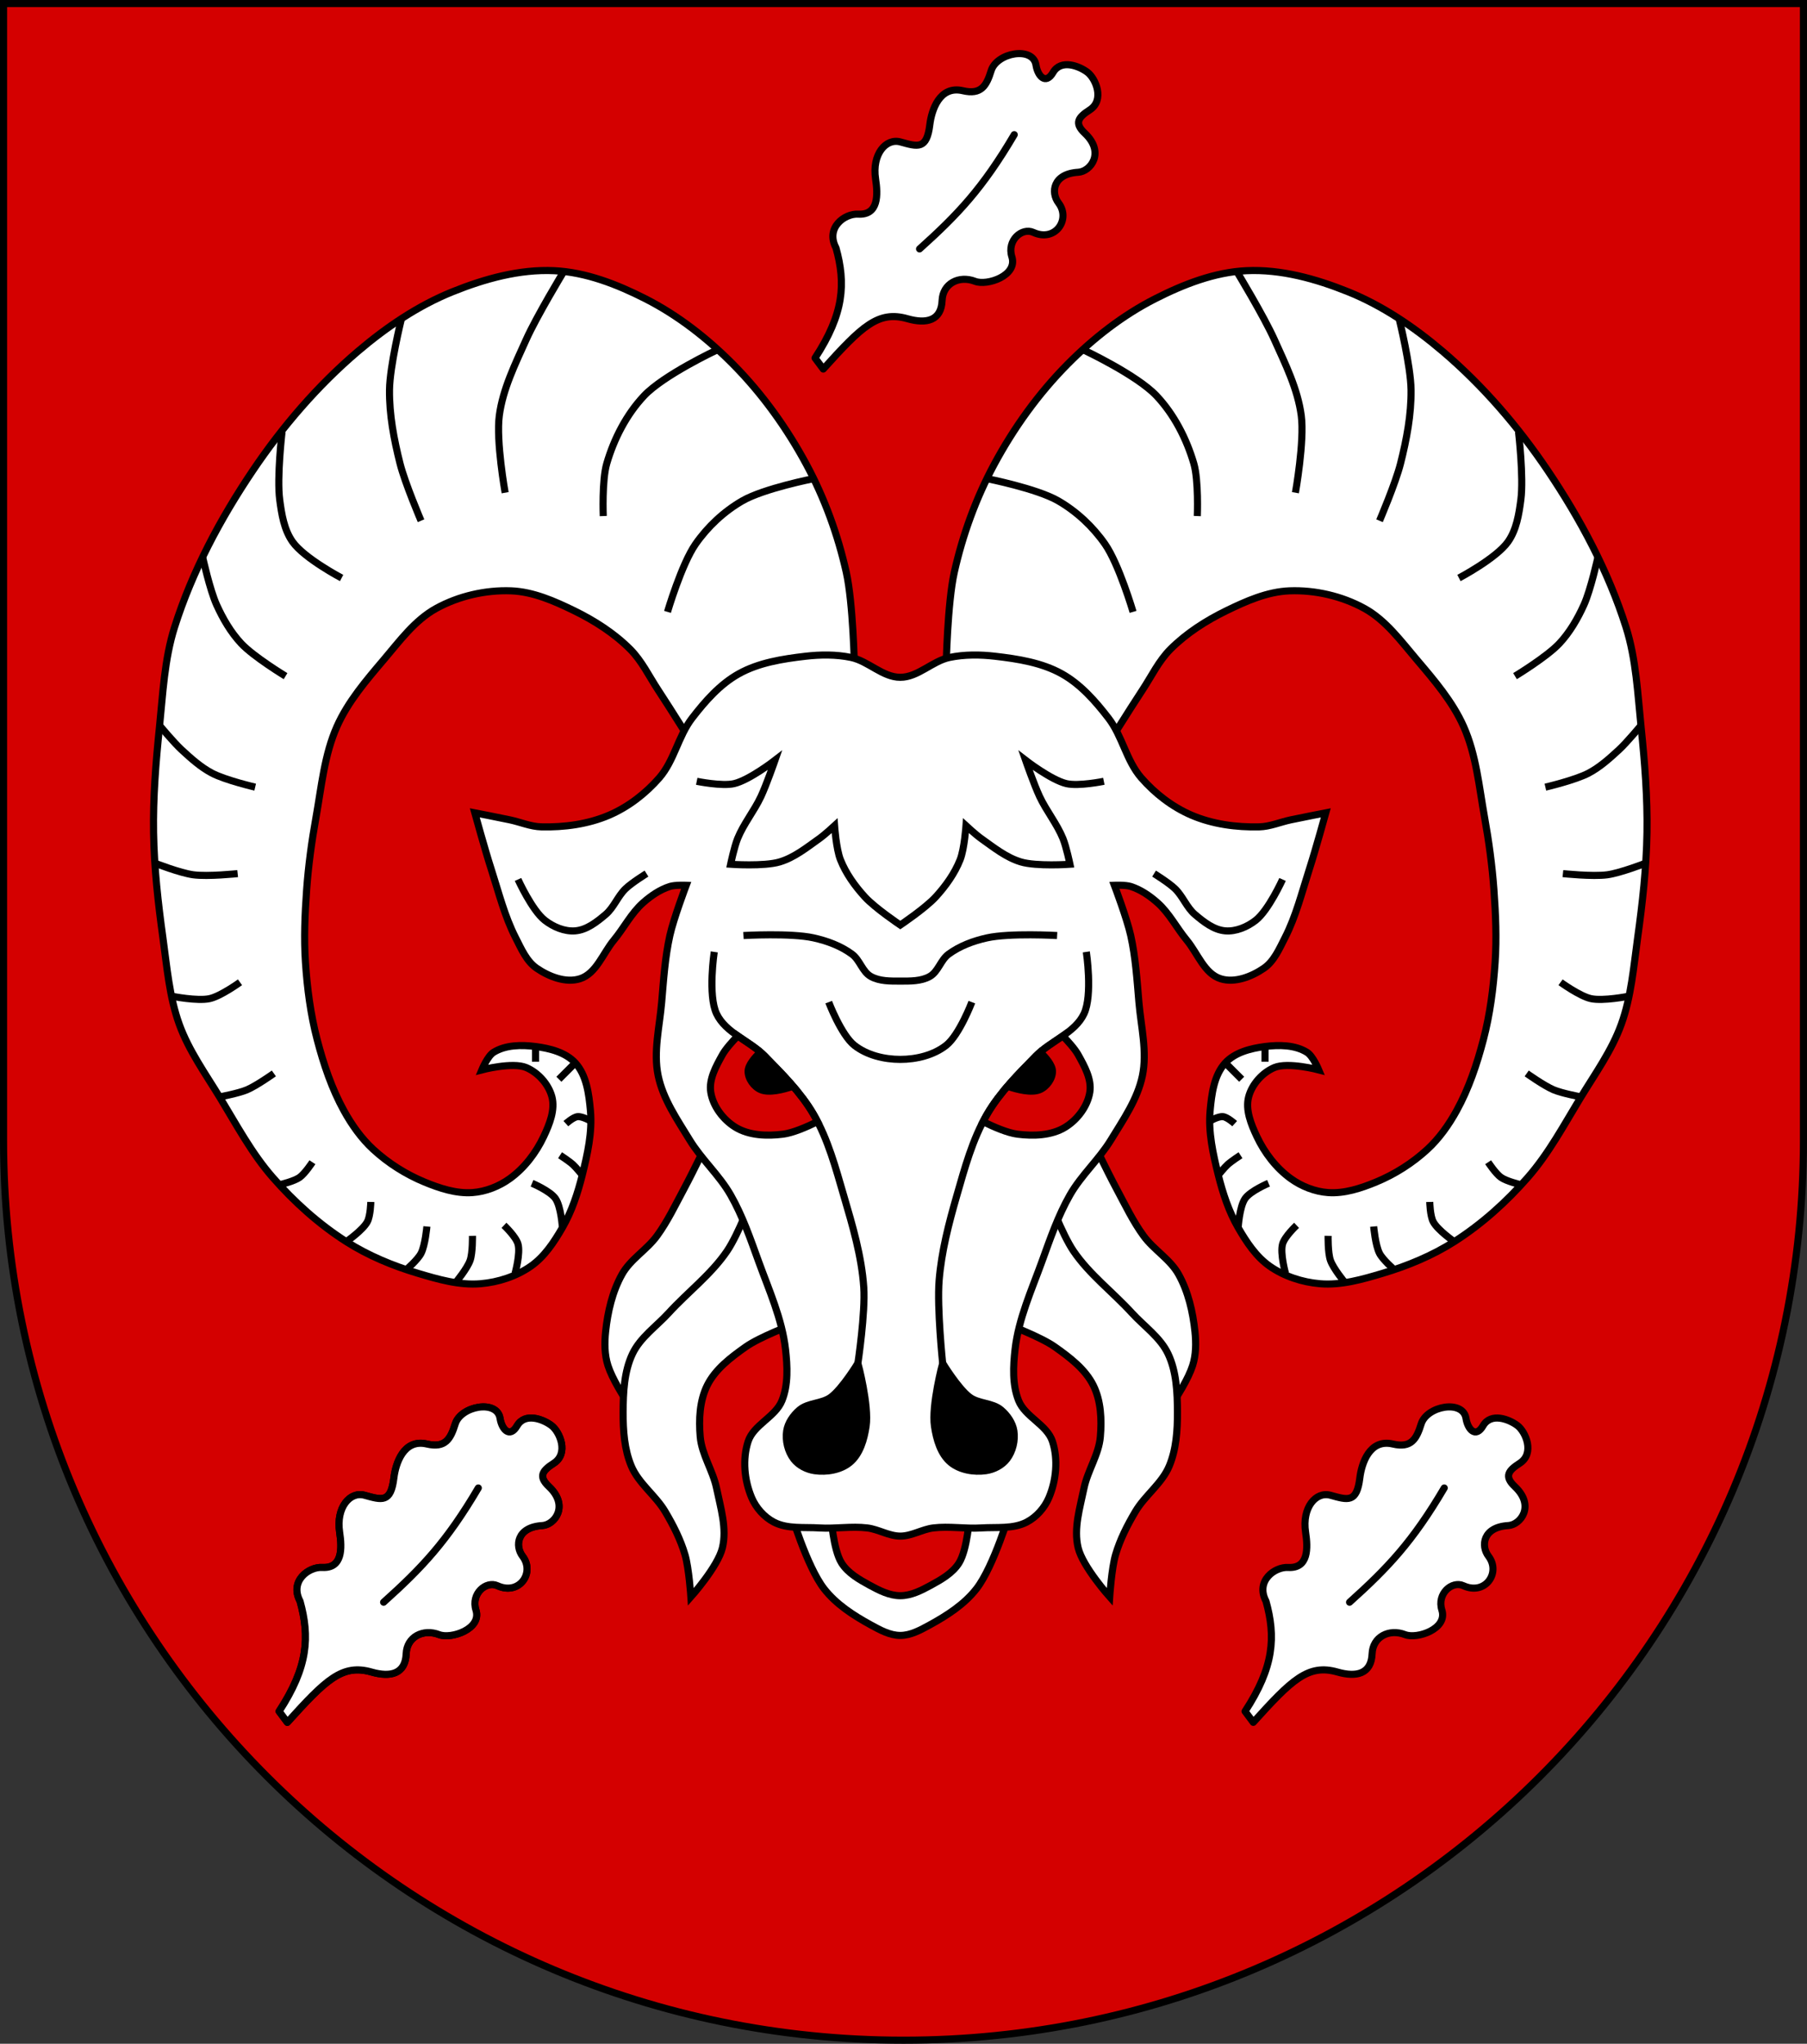 <?xml version="1.0" encoding="UTF-8" standalone="no"?>
<!-- Created with Inkscape (http://www.inkscape.org/) -->

<svg
   width="763"
   height="863"
   id="svg2"
   version="1.1"
   inkscape:version="1.3 (0e150ed6c4, 2023-07-21)"
   sodipodi:docname="Wappen_Familie_Kammerfels.svg"
   sodipodi:version="0.32"
   inkscape:output_extension="org.inkscape.output.svg.inkscape"
   xml:space="preserve"
   xmlns:inkscape="http://www.inkscape.org/namespaces/inkscape"
   xmlns:sodipodi="http://sodipodi.sourceforge.net/DTD/sodipodi-0.dtd"
   xmlns="http://www.w3.org/2000/svg"
   xmlns:svg="http://www.w3.org/2000/svg"
   xmlns:rdf="http://www.w3.org/1999/02/22-rdf-syntax-ns#"
   xmlns:cc="http://creativecommons.org/ns#"
   xmlns:dc="http://purl.org/dc/elements/1.1/"><rect width="100%" height="100%" fill="#333333" stroke="none"/><defs
     id="defs4"><inkscape:perspective
       sodipodi:type="inkscape:persp3d"
       inkscape:vp_x="0 : 526.18109 : 1"
       inkscape:vp_y="0 : 1000 : 0"
       inkscape:vp_z="744.09448 : 526.18109 : 1"
       inkscape:persp3d-origin="372.04724 : 350.78739 : 1"
       id="perspective10" /><inkscape:perspective
       id="perspective2828"
       inkscape:persp3d-origin="0.5 : 0.33333333 : 1"
       inkscape:vp_z="1 : 0.5 : 1"
       inkscape:vp_y="0 : 1000 : 0"
       inkscape:vp_x="0 : 0.5 : 1"
       sodipodi:type="inkscape:persp3d" /><inkscape:perspective
       id="perspective2828-7"
       inkscape:persp3d-origin="0.5 : 0.33333333 : 1"
       inkscape:vp_z="1 : 0.5 : 1"
       inkscape:vp_y="0 : 1000 : 0"
       inkscape:vp_x="0 : 0.5 : 1"
       sodipodi:type="inkscape:persp3d" /><inkscape:perspective
       id="perspective3640"
       inkscape:persp3d-origin="0.5 : 0.33333333 : 1"
       inkscape:vp_z="1 : 0.5 : 1"
       inkscape:vp_y="0 : 1000 : 0"
       inkscape:vp_x="0 : 0.5 : 1"
       sodipodi:type="inkscape:persp3d" /><inkscape:perspective
       id="perspective3670"
       inkscape:persp3d-origin="0.5 : 0.33333333 : 1"
       inkscape:vp_z="1 : 0.5 : 1"
       inkscape:vp_y="0 : 1000 : 0"
       inkscape:vp_x="0 : 0.5 : 1"
       sodipodi:type="inkscape:persp3d" /><inkscape:perspective
       id="perspective3693"
       inkscape:persp3d-origin="0.5 : 0.33333333 : 1"
       inkscape:vp_z="1 : 0.5 : 1"
       inkscape:vp_y="0 : 1000 : 0"
       inkscape:vp_x="0 : 0.5 : 1"
       sodipodi:type="inkscape:persp3d" /><inkscape:perspective
       id="perspective3720"
       inkscape:persp3d-origin="0.5 : 0.33333333 : 1"
       inkscape:vp_z="1 : 0.5 : 1"
       inkscape:vp_y="0 : 1000 : 0"
       inkscape:vp_x="0 : 0.5 : 1"
       sodipodi:type="inkscape:persp3d" /><inkscape:perspective
       id="perspective3747"
       inkscape:persp3d-origin="0.5 : 0.33333333 : 1"
       inkscape:vp_z="1 : 0.5 : 1"
       inkscape:vp_y="0 : 1000 : 0"
       inkscape:vp_x="0 : 0.5 : 1"
       sodipodi:type="inkscape:persp3d" /><inkscape:perspective
       id="perspective3763"
       inkscape:persp3d-origin="0.5 : 0.33333333 : 1"
       inkscape:vp_z="1 : 0.5 : 1"
       inkscape:vp_y="0 : 1000 : 0"
       inkscape:vp_x="0 : 0.5 : 1"
       sodipodi:type="inkscape:persp3d" /><inkscape:perspective
       id="perspective3792"
       inkscape:persp3d-origin="0.5 : 0.33333333 : 1"
       inkscape:vp_z="1 : 0.5 : 1"
       inkscape:vp_y="0 : 1000 : 0"
       inkscape:vp_x="0 : 0.5 : 1"
       sodipodi:type="inkscape:persp3d" /><inkscape:perspective
       id="perspective3814"
       inkscape:persp3d-origin="0.5 : 0.33333333 : 1"
       inkscape:vp_z="1 : 0.5 : 1"
       inkscape:vp_y="0 : 1000 : 0"
       inkscape:vp_x="0 : 0.5 : 1"
       sodipodi:type="inkscape:persp3d" /><inkscape:perspective
       id="perspective3841"
       inkscape:persp3d-origin="0.5 : 0.33333333 : 1"
       inkscape:vp_z="1 : 0.5 : 1"
       inkscape:vp_y="0 : 1000 : 0"
       inkscape:vp_x="0 : 0.5 : 1"
       sodipodi:type="inkscape:persp3d" /><inkscape:perspective
       id="perspective3841-5"
       inkscape:persp3d-origin="0.5 : 0.33333333 : 1"
       inkscape:vp_z="1 : 0.5 : 1"
       inkscape:vp_y="0 : 1000 : 0"
       inkscape:vp_x="0 : 0.5 : 1"
       sodipodi:type="inkscape:persp3d" /><inkscape:perspective
       id="perspective3872"
       inkscape:persp3d-origin="0.5 : 0.33333333 : 1"
       inkscape:vp_z="1 : 0.5 : 1"
       inkscape:vp_y="0 : 1000 : 0"
       inkscape:vp_x="0 : 0.5 : 1"
       sodipodi:type="inkscape:persp3d" /><inkscape:perspective
       id="perspective3898"
       inkscape:persp3d-origin="0.5 : 0.33333333 : 1"
       inkscape:vp_z="1 : 0.5 : 1"
       inkscape:vp_y="0 : 1000 : 0"
       inkscape:vp_x="0 : 0.5 : 1"
       sodipodi:type="inkscape:persp3d" /><inkscape:perspective
       id="perspective3920"
       inkscape:persp3d-origin="0.5 : 0.33333333 : 1"
       inkscape:vp_z="1 : 0.5 : 1"
       inkscape:vp_y="0 : 1000 : 0"
       inkscape:vp_x="0 : 0.5 : 1"
       sodipodi:type="inkscape:persp3d" /><inkscape:perspective
       id="perspective2860"
       inkscape:persp3d-origin="0.5 : 0.33333333 : 1"
       inkscape:vp_z="1 : 0.5 : 1"
       inkscape:vp_y="0 : 1000 : 0"
       inkscape:vp_x="0 : 0.5 : 1"
       sodipodi:type="inkscape:persp3d" /><inkscape:perspective
       id="perspective3672"
       inkscape:persp3d-origin="0.5 : 0.33333333 : 1"
       inkscape:vp_z="1 : 0.5 : 1"
       inkscape:vp_y="0 : 1000 : 0"
       inkscape:vp_x="0 : 0.5 : 1"
       sodipodi:type="inkscape:persp3d" /><inkscape:perspective
       id="perspective3695"
       inkscape:persp3d-origin="0.5 : 0.33333333 : 1"
       inkscape:vp_z="1 : 0.5 : 1"
       inkscape:vp_y="0 : 1000 : 0"
       inkscape:vp_x="0 : 0.5 : 1"
       sodipodi:type="inkscape:persp3d" /><inkscape:perspective
       id="perspective3261"
       inkscape:persp3d-origin="0.5 : 0.33333333 : 1"
       inkscape:vp_z="1 : 0.5 : 1"
       inkscape:vp_y="0 : 1000 : 0"
       inkscape:vp_x="0 : 0.5 : 1"
       sodipodi:type="inkscape:persp3d" /><inkscape:perspective
       id="perspective2828-1"
       inkscape:persp3d-origin="0.5 : 0.33333333 : 1"
       inkscape:vp_z="1 : 0.5 : 1"
       inkscape:vp_y="0 : 1000 : 0"
       inkscape:vp_x="0 : 0.5 : 1"
       sodipodi:type="inkscape:persp3d" /><inkscape:perspective
       id="perspective3652"
       inkscape:persp3d-origin="0.5 : 0.33333333 : 1"
       inkscape:vp_z="1 : 0.5 : 1"
       inkscape:vp_y="0 : 1000 : 0"
       inkscape:vp_x="0 : 0.5 : 1"
       sodipodi:type="inkscape:persp3d" /><inkscape:perspective
       id="perspective3652-2"
       inkscape:persp3d-origin="0.5 : 0.33333333 : 1"
       inkscape:vp_z="1 : 0.5 : 1"
       inkscape:vp_y="0 : 1000 : 0"
       inkscape:vp_x="0 : 0.5 : 1"
       sodipodi:type="inkscape:persp3d" /><inkscape:perspective
       id="perspective3652-5"
       inkscape:persp3d-origin="0.5 : 0.33333333 : 1"
       inkscape:vp_z="1 : 0.5 : 1"
       inkscape:vp_y="0 : 1000 : 0"
       inkscape:vp_x="0 : 0.5 : 1"
       sodipodi:type="inkscape:persp3d" /><inkscape:perspective
       id="perspective3727"
       inkscape:persp3d-origin="0.5 : 0.33333333 : 1"
       inkscape:vp_z="1 : 0.5 : 1"
       inkscape:vp_y="0 : 1000 : 0"
       inkscape:vp_x="0 : 0.5 : 1"
       sodipodi:type="inkscape:persp3d" /><inkscape:perspective
       id="perspective3843"
       inkscape:persp3d-origin="0.5 : 0.33333333 : 1"
       inkscape:vp_z="1 : 0.5 : 1"
       inkscape:vp_y="0 : 1000 : 0"
       inkscape:vp_x="0 : 0.5 : 1"
       sodipodi:type="inkscape:persp3d" /><inkscape:perspective
       id="perspective3970"
       inkscape:persp3d-origin="0.5 : 0.33333333 : 1"
       inkscape:vp_z="1 : 0.5 : 1"
       inkscape:vp_y="0 : 1000 : 0"
       inkscape:vp_x="0 : 0.5 : 1"
       sodipodi:type="inkscape:persp3d" /><inkscape:perspective
       id="perspective4007"
       inkscape:persp3d-origin="0.5 : 0.33333333 : 1"
       inkscape:vp_z="1 : 0.5 : 1"
       inkscape:vp_y="0 : 1000 : 0"
       inkscape:vp_x="0 : 0.5 : 1"
       sodipodi:type="inkscape:persp3d" /><inkscape:perspective
       id="perspective4062"
       inkscape:persp3d-origin="0.5 : 0.33333333 : 1"
       inkscape:vp_z="1 : 0.5 : 1"
       inkscape:vp_y="0 : 1000 : 0"
       inkscape:vp_x="0 : 0.5 : 1"
       sodipodi:type="inkscape:persp3d" /><inkscape:perspective
       id="perspective4153"
       inkscape:persp3d-origin="0.5 : 0.33333333 : 1"
       inkscape:vp_z="1 : 0.5 : 1"
       inkscape:vp_y="0 : 1000 : 0"
       inkscape:vp_x="0 : 0.5 : 1"
       sodipodi:type="inkscape:persp3d" /><inkscape:perspective
       id="perspective4316"
       inkscape:persp3d-origin="0.5 : 0.33333333 : 1"
       inkscape:vp_z="1 : 0.5 : 1"
       inkscape:vp_y="0 : 1000 : 0"
       inkscape:vp_x="0 : 0.5 : 1"
       sodipodi:type="inkscape:persp3d" /><inkscape:perspective
       id="perspective4316-9"
       inkscape:persp3d-origin="0.5 : 0.33333333 : 1"
       inkscape:vp_z="1 : 0.5 : 1"
       inkscape:vp_y="0 : 1000 : 0"
       inkscape:vp_x="0 : 0.5 : 1"
       sodipodi:type="inkscape:persp3d" /><inkscape:perspective
       id="perspective2898"
       inkscape:persp3d-origin="0.5 : 0.33333333 : 1"
       inkscape:vp_z="1 : 0.5 : 1"
       inkscape:vp_y="0 : 1000 : 0"
       inkscape:vp_x="0 : 0.5 : 1"
       sodipodi:type="inkscape:persp3d" /><inkscape:perspective
       id="perspective3337"
       inkscape:persp3d-origin="0.5 : 0.33333333 : 1"
       inkscape:vp_z="1 : 0.5 : 1"
       inkscape:vp_y="0 : 1000 : 0"
       inkscape:vp_x="0 : 0.5 : 1"
       sodipodi:type="inkscape:persp3d" /><inkscape:perspective
       id="perspective3373"
       inkscape:persp3d-origin="0.5 : 0.33333333 : 1"
       inkscape:vp_z="1 : 0.5 : 1"
       inkscape:vp_y="0 : 1000 : 0"
       inkscape:vp_x="0 : 0.5 : 1"
       sodipodi:type="inkscape:persp3d" /><inkscape:perspective
       id="perspective3837"
       inkscape:persp3d-origin="0.5 : 0.33333333 : 1"
       inkscape:vp_z="1 : 0.5 : 1"
       inkscape:vp_y="0 : 1000 : 0"
       inkscape:vp_x="0 : 0.5 : 1"
       sodipodi:type="inkscape:persp3d" /><inkscape:perspective
       id="perspective4481"
       inkscape:persp3d-origin="0.5 : 0.33333333 : 1"
       inkscape:vp_z="1 : 0.5 : 1"
       inkscape:vp_y="0 : 1000 : 0"
       inkscape:vp_x="0 : 0.5 : 1"
       sodipodi:type="inkscape:persp3d" /><inkscape:perspective
       id="perspective4620"
       inkscape:persp3d-origin="0.5 : 0.33333333 : 1"
       inkscape:vp_z="1 : 0.5 : 1"
       inkscape:vp_y="0 : 1000 : 0"
       inkscape:vp_x="0 : 0.5 : 1"
       sodipodi:type="inkscape:persp3d" /><inkscape:perspective
       id="perspective4805"
       inkscape:persp3d-origin="0.5 : 0.33333333 : 1"
       inkscape:vp_z="1 : 0.5 : 1"
       inkscape:vp_y="0 : 1000 : 0"
       inkscape:vp_x="0 : 0.5 : 1"
       sodipodi:type="inkscape:persp3d" /><inkscape:perspective
       id="perspective3001"
       inkscape:persp3d-origin="0.5 : 0.33333333 : 1"
       inkscape:vp_z="1 : 0.5 : 1"
       inkscape:vp_y="0 : 1000 : 0"
       inkscape:vp_x="0 : 0.5 : 1"
       sodipodi:type="inkscape:persp3d" /><inkscape:perspective
       id="perspective3028"
       inkscape:persp3d-origin="0.5 : 0.33333333 : 1"
       inkscape:vp_z="1 : 0.5 : 1"
       inkscape:vp_y="0 : 1000 : 0"
       inkscape:vp_x="0 : 0.5 : 1"
       sodipodi:type="inkscape:persp3d" /></defs><sodipodi:namedview
     id="base"
     pagecolor="#ffffff"
     bordercolor="#666666"
     borderopacity="1.0"
     inkscape:pageopacity="0.0"
     inkscape:pageshadow="2"
     inkscape:zoom="1.4"
     inkscape:cx="517.85714"
     inkscape:cy="443.57143"
     inkscape:document-units="px"
     inkscape:current-layer="layer1"
     showgrid="true"
     inkscape:window-width="3840"
     inkscape:window-height="2126"
     inkscape:window-x="-11"
     inkscape:window-y="-11"
     inkscape:window-maximized="1"
     inkscape:showpageshadow="0"
     inkscape:pagecheckerboard="0"
     inkscape:deskcolor="#505050"><inkscape:grid
       type="xygrid"
       id="grid2816"
       empspacing="5"
       visible="true"
       enabled="true"
       snapvisiblegridlinesonly="true"
       originx="0"
       originy="0"
       spacingy="1"
       spacingx="1"
       units="px" /></sodipodi:namedview><g
     inkscape:label="Ebene 1"
     inkscape:groupmode="layer"
     id="layer1"
     transform="translate(-1.644,-192.036)"><path
       style="fill:#d40000;fill-opacity:1;stroke:#000000;stroke-width:3;stroke-miterlimit:4;stroke-opacity:1;stroke-dasharray:none"
       d="m 763.144,193.536 0,480 c 0,209.868 -170.132,380 -380,380 -209.868,0 -380,-170.132 -380,-380 l 0,-480 760,0 z"
       id="path2850" /><g
       id="g2944"
       transform="matrix(-1.328,-0.094,-0.094,1.328,-105.807,-54.238)"
       style="stroke:#ff0000;stroke-width:2.254;stroke-miterlimit:4;stroke-opacity:1;stroke-dasharray:none"><g
         id="g4605-8"
         transform="matrix(0.174,0.734,-0.663,0.157,-326.479,742.981)"
         style="stroke:#ff0000;stroke-width:3.143;stroke-miterlimit:4;stroke-opacity:1;stroke-dasharray:none" /><g
         id="g4265-9"
         transform="matrix(0.555,0.512,-0.462,0.501,-137.577,572.441)"
         style="stroke:#ff0000;stroke-width:3.143;stroke-miterlimit:4;stroke-opacity:1;stroke-dasharray:none" /><g
         transform="matrix(0.555,0.512,-0.462,0.501,-244.123,573.308)"
         id="g3307"
         style="stroke:#ff0000;stroke-width:3.143;stroke-miterlimit:4;stroke-opacity:1;stroke-dasharray:none"><g
           id="g3294"
           transform="matrix(-0.184,0.983,-0.983,-0.184,10.004,25.433)"
           style="stroke:#ff0000;stroke-width:3.143;stroke-miterlimit:4;stroke-opacity:1;stroke-dasharray:none"><g
             transform="matrix(0.905,0,0,0.905,-387.1,-232.912)"
             style="stroke:#ff0000;stroke-width:3.474;stroke-miterlimit:4;stroke-opacity:1;stroke-dasharray:none"
             id="g3682" /></g></g><g
         transform="matrix(0.555,0.512,-0.462,0.501,-120.275,598.623)"
         id="g4265"
         style="stroke:#ff0000;stroke-width:3.143;stroke-miterlimit:4;stroke-opacity:1;stroke-dasharray:none" /><g
         transform="matrix(0.226,0.72,-0.65,0.204,-299.527,756.769)"
         id="g4605"
         style="stroke:#ff0000;stroke-width:3.143;stroke-miterlimit:4;stroke-opacity:1;stroke-dasharray:none" /><g
         transform="matrix(0.751,0.06,-0.035,0.682,-288.206,260.997)"
         id="g2958"
         style="stroke:#ff0000;stroke-width:3.143;stroke-miterlimit:4;stroke-opacity:1;stroke-dasharray:none" /></g><g
       id="g74"
       transform="matrix(2.762,0,0,2.763,1835.055,-710.251)"
       style="stroke-width:1.086;stroke-dasharray:none"><path
         id="path66"
         style="fill:#ffffff;stroke:#000000;stroke-width:1.086;stroke-dasharray:none"
         d="m -509.332,557.393 c 0,0 -2.514,8.531 -5.179,11.964 -1.847,2.38 -4.5,4.09 -7.143,5.536 -1.401,0.766 -2.916,1.607 -4.512,1.607 -1.597,0 -3.112,-0.841 -4.512,-1.607 -2.642,-1.446 -5.296,-3.156 -7.143,-5.536 -2.664,-3.433 -5.179,-11.964 -5.179,-11.964"
         sodipodi:nodetypes="caaaaac" /><path
         id="path67"
         style="fill:#d40000;stroke:#000000;stroke-width:1.086;stroke-dasharray:none"
         d="m -515.582,558.286 c 0,0 -0.308,5.077 -1.607,7.143 -0.97,1.543 -2.687,2.52 -4.286,3.393 -1.451,0.792 -3.038,1.607 -4.691,1.607 -1.653,0 -3.24,-0.815 -4.691,-1.607 -1.599,-0.873 -3.316,-1.85 -4.286,-3.393 -1.299,-2.066 -1.607,-7.143 -1.607,-7.143"
         sodipodi:nodetypes="caaaaac" /><path
         style="fill:#ffffff;stroke:#000000;stroke-width:1.086;stroke-dasharray:none"
         d="m -497.189,500.072 c 0,0 2.659,5.517 4.107,8.214 1.299,2.42 2.489,4.923 4.107,7.143 1.564,2.145 4.066,3.574 5.357,5.893 1.476,2.65 2.183,5.733 2.5,8.75 0.181,1.721 0.172,3.531 -0.357,5.179 -1.283,3.995 -6.607,10.714 -6.607,10.714 0,0 1.655,-5.568 0.893,-8.214 -1.301,-4.52 -5.465,-7.705 -8.75,-11.071 -3.513,-3.6 -11.607,-9.643 -11.607,-9.643"
         id="path68"
         sodipodi:nodetypes="caaaaacaac" /><path
         style="fill:#ffffff;stroke:#000000;stroke-width:1.086;stroke-dasharray:none"
         d="m -555.142,500.072 c 0,0 -2.659,5.517 -4.107,8.214 -1.299,2.42 -2.489,4.923 -4.107,7.143 -1.564,2.145 -4.066,3.574 -5.357,5.893 -1.476,2.65 -2.183,5.733 -2.5,8.75 -0.181,1.721 -0.172,3.531 0.357,5.179 1.283,3.995 6.607,10.714 6.607,10.714 0,0 -1.655,-5.568 -0.893,-8.214 1.301,-4.52 5.465,-7.705 8.75,-11.071 3.513,-3.6 11.607,-9.643 11.607,-9.643"
         id="path33"
         sodipodi:nodetypes="caaaaacaac" /><path
         style="fill:#ffffff;stroke:#000000;stroke-width:1.086;stroke-dasharray:none"
         d="m -503.618,509.358 c 0,0 2.192,5.838 3.929,8.393 2.438,3.587 6.002,6.263 8.929,9.464 1.878,2.054 4.346,3.734 5.536,6.25 1.289,2.725 1.417,5.915 1.429,8.929 0.011,2.77 -0.184,5.658 -1.25,8.214 -1.114,2.67 -3.704,4.476 -5.179,6.964 -1.236,2.085 -2.356,4.281 -3.036,6.607 -0.607,2.077 -0.893,6.429 -0.893,6.429 0,0 -4.124,-4.611 -4.821,-7.5 -0.716,-2.965 0.278,-6.119 0.893,-9.107 0.554,-2.692 2.263,-5.119 2.5,-7.857 0.228,-2.633 0.103,-5.489 -1.071,-7.857 -1.234,-2.489 -3.623,-4.291 -5.893,-5.893 -2.154,-1.52 -7.143,-3.393 -7.143,-3.393"
         id="path69"
         sodipodi:nodetypes="caaaaaaacaaaaac" /><path
         style="fill:#ffffff;stroke:#000000;stroke-width:1.086;stroke-dasharray:none"
         d="m -548.714,509.358 c 0,0 -2.192,5.838 -3.929,8.393 -2.438,3.587 -6.002,6.263 -8.929,9.464 -1.878,2.054 -4.346,3.734 -5.536,6.25 -1.289,2.725 -1.417,5.915 -1.429,8.929 -0.011,2.77 0.184,5.658 1.25,8.214 1.114,2.67 3.704,4.476 5.179,6.964 1.236,2.085 2.356,4.281 3.036,6.607 0.607,2.077 0.893,6.429 0.893,6.429 0,0 4.124,-4.611 4.821,-7.5 0.716,-2.965 -0.278,-6.119 -0.893,-9.107 -0.554,-2.692 -2.263,-5.119 -2.5,-7.857 -0.228,-2.633 -0.103,-5.489 1.071,-7.857 1.234,-2.489 3.623,-4.291 5.893,-5.893 2.154,-1.52 7.143,-3.393 7.143,-3.393"
         id="path34"
         sodipodi:nodetypes="caaaaaaacaaaaac" /><path
         style="fill:#ffffff;stroke:#000000;stroke-width:1.086;stroke-dasharray:none"
         d="m -533.178,428.465 c 0,0 -0.193,-9.742 -1.25,-14.464 -1.275,-5.697 -3.308,-11.286 -6.071,-16.429 -3.004,-5.59 -6.783,-10.85 -11.25,-15.357 -3.922,-3.958 -8.425,-7.477 -13.393,-10 -4.331,-2.2 -9.076,-4.056 -13.929,-4.286 -5.282,-0.25 -10.631,1.238 -15.536,3.214 -5.285,2.129 -10.125,5.416 -14.464,9.107 -6.167,5.246 -11.544,11.501 -16.071,18.214 -4.986,7.394 -9.271,15.427 -11.964,23.929 -1.564,4.935 -1.79,10.207 -2.321,15.357 -0.55,5.337 -0.982,10.707 -0.893,16.071 0.089,5.378 0.69,10.744 1.429,16.071 0.616,4.44 0.975,8.999 2.5,13.214 1.459,4.034 4.023,7.584 6.25,11.25 2.52,4.148 4.84,8.49 8.036,12.143 3.278,3.746 7.052,7.147 11.25,9.821 3.349,2.133 7.089,3.682 10.893,4.821 3.122,0.935 6.396,1.885 9.643,1.607 2.701,-0.231 5.457,-1.125 7.679,-2.679 2.08,-1.455 3.553,-3.695 4.821,-5.893 1.431,-2.48 2.344,-5.257 3.036,-8.036 0.797,-3.203 1.547,-6.535 1.25,-9.821 -0.231,-2.55 -0.588,-5.437 -2.321,-7.321 -1.482,-1.611 -3.9,-2.224 -6.071,-2.5 -2.146,-0.273 -4.596,-0.257 -6.429,0.893 -0.909,0.57 -1.786,2.679 -1.786,2.679 0,0 4.698,-1.236 6.786,-0.357 1.827,0.769 3.42,2.548 3.929,4.464 0.53,1.997 -0.369,4.202 -1.25,6.071 -1.173,2.489 -2.948,4.817 -5.179,6.429 -1.649,1.191 -3.685,1.998 -5.714,2.143 -2.492,0.178 -5.012,-0.654 -7.321,-1.607 -2.87,-1.184 -5.574,-2.896 -7.857,-5 -1.812,-1.67 -3.273,-3.736 -4.464,-5.893 -1.876,-3.397 -3.127,-7.138 -4.107,-10.893 -1.004,-3.844 -1.519,-7.821 -1.786,-11.786 -0.248,-3.683 -0.088,-7.39 0.179,-11.071 0.269,-3.711 0.771,-7.409 1.429,-11.071 0.842,-4.69 1.274,-9.577 3.214,-13.929 1.688,-3.786 4.459,-7.02 7.143,-10.179 2.426,-2.855 4.752,-6.054 8.036,-7.857 3.43,-1.883 7.519,-2.825 11.429,-2.679 3.367,0.126 6.614,1.559 9.643,3.036 3.117,1.519 6.121,3.44 8.571,5.893 1.785,1.787 2.894,4.142 4.286,6.25 2.019,3.06 5.893,9.286 5.893,9.286"
         id="path35"
         sodipodi:nodetypes="caaaaaaaaaaaaaaaaaaaaaaaaacaaaaaaaaaaaaaaaaaaac" /><path
         style="fill:#ffffff;stroke:#000000;stroke-width:1.086;stroke-dasharray:none"
         d="m -519.154,428.465 c 0,0 0.193,-9.742 1.25,-14.464 1.275,-5.697 3.308,-11.286 6.071,-16.429 3.004,-5.59 6.783,-10.85 11.25,-15.357 3.922,-3.958 8.425,-7.477 13.393,-10 4.331,-2.2 9.076,-4.056 13.929,-4.286 5.282,-0.25 10.631,1.238 15.536,3.214 5.285,2.129 10.125,5.416 14.464,9.107 6.167,5.246 11.544,11.501 16.071,18.214 4.986,7.394 9.271,15.427 11.964,23.929 1.564,4.935 1.79,10.207 2.321,15.357 0.55,5.337 0.982,10.707 0.893,16.071 -0.089,5.378 -0.69,10.744 -1.429,16.071 -0.616,4.44 -0.975,8.999 -2.5,13.214 -1.459,4.034 -4.023,7.584 -6.25,11.25 -2.52,4.148 -4.84,8.49 -8.036,12.143 -3.278,3.746 -7.052,7.147 -11.25,9.821 -3.349,2.133 -7.089,3.682 -10.893,4.821 -3.122,0.935 -6.396,1.885 -9.643,1.607 -2.701,-0.231 -5.457,-1.125 -7.679,-2.679 -2.08,-1.455 -3.553,-3.695 -4.821,-5.893 -1.431,-2.48 -2.344,-5.257 -3.036,-8.036 -0.797,-3.203 -1.547,-6.535 -1.25,-9.821 0.231,-2.55 0.588,-5.437 2.321,-7.321 1.482,-1.611 3.9,-2.224 6.071,-2.5 2.146,-0.273 4.596,-0.257 6.429,0.893 0.909,0.57 1.786,2.679 1.786,2.679 0,0 -4.698,-1.236 -6.786,-0.357 -1.827,0.769 -3.42,2.548 -3.929,4.464 -0.53,1.997 0.369,4.202 1.25,6.071 1.173,2.489 2.948,4.817 5.179,6.429 1.649,1.191 3.685,1.998 5.714,2.143 2.492,0.178 5.012,-0.654 7.321,-1.607 2.87,-1.184 5.574,-2.896 7.857,-5 1.812,-1.67 3.273,-3.736 4.464,-5.893 1.876,-3.397 3.127,-7.138 4.107,-10.893 1.004,-3.844 1.519,-7.821 1.786,-11.786 0.248,-3.683 0.088,-7.39 -0.179,-11.071 -0.269,-3.711 -0.771,-7.409 -1.429,-11.071 -0.842,-4.69 -1.274,-9.577 -3.214,-13.929 -1.688,-3.786 -4.459,-7.02 -7.143,-10.179 -2.426,-2.855 -4.752,-6.054 -8.036,-7.857 -3.43,-1.883 -7.519,-2.825 -11.429,-2.679 -3.367,0.126 -6.614,1.559 -9.643,3.036 -3.117,1.519 -6.121,3.44 -8.571,5.893 -1.785,1.787 -2.894,4.142 -4.286,6.25 -2.019,3.06 -5.893,9.286 -5.893,9.286"
         id="path56"
         sodipodi:nodetypes="caaaaaaaaaaaaaaaaaaaaaaaaacaaaaaaaaaaaaaaaaaaac" /><path
         id="path57"
         style="fill:#ffffff;stroke:#000000;stroke-width:1.086;stroke-dasharray:none"
         d="m -531.214,560.072 c -2.423,-0.295 -4.886,0.155 -7.321,0 -2.336,-0.149 -4.89,0.191 -6.964,-0.893 -1.494,-0.781 -2.738,-2.197 -3.393,-3.75 -1.112,-2.638 -1.422,-5.849 -0.536,-8.571 0.838,-2.573 4.175,-3.737 5.179,-6.25 0.974,-2.438 0.836,-5.249 0.536,-7.857 -0.535,-4.639 -2.515,-9.003 -4.107,-13.393 -1.256,-3.461 -2.459,-6.983 -4.286,-10.179 -1.731,-3.028 -4.432,-5.416 -6.25,-8.393 -1.901,-3.113 -4.081,-6.25 -4.821,-9.821 -0.762,-3.676 0.217,-7.509 0.536,-11.25 0.29,-3.406 0.509,-6.841 1.25,-10.179 0.583,-2.628 2.5,-7.679 2.5,-7.679 0,0 -1.704,-0.075 -2.5,0.179 -1.527,0.487 -2.91,1.435 -4.107,2.5 -1.806,1.607 -2.922,3.853 -4.464,5.714 -1.669,2.013 -2.685,5.106 -5.179,5.893 -2.162,0.682 -4.739,-0.324 -6.607,-1.607 -1.551,-1.066 -2.356,-2.968 -3.214,-4.643 -1.701,-3.317 -2.603,-6.989 -3.75,-10.536 -0.916,-2.832 -2.5,-8.571 -2.5,-8.571 0,0 3.575,0.695 5.357,1.071 1.611,0.34 3.176,1.032 4.821,1.071 3.502,0.084 7.138,-0.405 10.357,-1.786 2.932,-1.258 5.583,-3.308 7.679,-5.714 2.275,-2.611 2.886,-6.364 5,-9.107 2.005,-2.601 4.274,-5.187 7.143,-6.786 3.064,-1.708 6.694,-2.273 10.179,-2.679 2.307,-0.268 4.69,-0.292 6.964,0.179 2.656,0.549 4.836,3.036 7.548,3.036 2.712,0 4.892,-2.486 7.548,-3.036 2.274,-0.47 4.658,-0.447 6.964,-0.179 3.485,0.406 7.114,0.97 10.179,2.679 2.868,1.599 5.138,4.184 7.143,6.786 2.114,2.743 2.725,6.496 5,9.107 2.095,2.406 4.746,4.456 7.679,5.714 3.22,1.381 6.855,1.87 10.357,1.786 1.646,-0.039 3.211,-0.731 4.821,-1.071 1.782,-0.376 5.357,-1.071 5.357,-1.071 0,0 -1.584,5.74 -2.5,8.571 -1.147,3.547 -2.049,7.219 -3.75,10.536 -0.859,1.675 -1.663,3.577 -3.214,4.643 -1.868,1.283 -4.446,2.289 -6.607,1.607 -2.494,-0.787 -3.51,-3.88 -5.179,-5.893 -1.542,-1.861 -2.659,-4.107 -4.464,-5.714 -1.197,-1.065 -2.58,-2.013 -4.107,-2.5 -0.796,-0.254 -2.5,-0.179 -2.5,-0.179 0,0 1.917,5.051 2.5,7.679 0.741,3.337 0.96,6.773 1.25,10.179 0.318,3.741 1.298,7.574 0.536,11.25 -0.74,3.571 -2.921,6.709 -4.821,9.821 -1.818,2.977 -4.519,5.365 -6.25,8.393 -1.827,3.196 -3.03,6.718 -4.286,10.179 -1.593,4.39 -3.573,8.754 -4.107,13.393 -0.301,2.608 -0.438,5.419 0.536,7.857 1.004,2.513 4.341,3.677 5.179,6.25 0.886,2.722 0.576,5.934 -0.536,8.571 -0.655,1.553 -1.899,2.969 -3.393,3.75 -2.074,1.084 -4.629,0.744 -6.964,0.893 -2.436,0.155 -4.899,-0.295 -7.321,0 -1.721,0.21 -3.314,1.25 -5.048,1.25 -1.733,0 -3.327,-1.04 -5.048,-1.25 z"
         sodipodi:nodetypes="aaaaaaaaaaaaacaaaaaaacaaaaaaaaaaaaaaaaacaaaaaaacaaaaaaaaaaaaaaa" /><path
         id="path62"
         style="fill:#d40000;stroke:#000000;stroke-width:1.086;stroke-dasharray:none"
         d="m -501.319,484.874 c -1.399,0.977 -2.921,1.866 -4.084,3.055 -2.718,2.778 -5.545,5.57 -7.5,8.93 -0.215,0.369 -0.411,0.747 -0.607,1.125 1.677,0.824 3.761,1.72 5.25,1.91 2.447,0.313 5.223,0.223 7.322,-1.072 1.855,-1.144 3.416,-3.203 3.75,-5.357 0.306,-1.972 -0.817,-3.969 -1.787,-5.713 -0.486,-0.874 -1.538,-2.04 -2.344,-2.877 z" /><path
         id="path63"
         style="fill:#000000;stroke:#000000;stroke-width:1.086;stroke-dasharray:none"
         d="m -504.774,487.36 c -0.215,0.185 -0.433,0.368 -0.629,0.568 -1.481,1.514 -2.99,3.034 -4.377,4.645 1.59,0.543 3.66,1.043 4.912,0.535 1.071,-0.435 1.993,-1.702 1.965,-2.857 -0.023,-0.947 -1.054,-2.112 -1.871,-2.891 z" /><path
         id="path27"
         style="fill:#d40000;stroke:#000000;stroke-width:1.086;stroke-dasharray:none"
         d="m -551.013,484.874 c -0.806,0.837 -1.857,2.003 -2.344,2.877 -0.97,1.744 -2.091,3.741 -1.785,5.713 0.334,2.154 1.895,4.213 3.75,5.357 2.099,1.295 4.874,1.385 7.32,1.072 1.489,-0.19 3.573,-1.086 5.25,-1.91 -0.196,-0.378 -0.393,-0.756 -0.607,-1.125 -1.955,-3.359 -4.782,-6.151 -7.5,-8.93 -1.163,-1.189 -2.685,-2.078 -4.084,-3.055 z" /><path
         id="path28"
         style="fill:#000000;stroke:#000000;stroke-width:1.086;stroke-dasharray:none"
         d="m -547.556,487.36 c -0.817,0.778 -1.85,1.944 -1.873,2.891 -0.028,1.155 0.894,2.423 1.965,2.857 1.252,0.508 3.322,0.008 4.912,-0.535 -1.387,-1.611 -2.896,-3.131 -4.377,-4.645 -0.196,-0.2 -0.413,-0.383 -0.627,-0.568 z" /><path
         style="fill:none;stroke:#000000;stroke-width:1.086;stroke-dasharray:none"
         d="m -584.606,460.965 c 0,0 2.14,4.719 4.107,6.25 1.292,1.006 3.01,1.739 4.643,1.607 1.752,-0.141 3.302,-1.363 4.643,-2.5 1.262,-1.07 1.847,-2.777 3.036,-3.929 0.95,-0.919 3.214,-2.321 3.214,-2.321"
         id="path29"
         sodipodi:nodetypes="caaaac" /><path
         style="fill:#000000;stroke:#000000;stroke-width:1.086;stroke-dasharray:none"
         d="m -532.642,534.893 c 0,0 -2.345,3.857 -4.107,5.179 -1.388,1.041 -3.499,0.84 -4.821,1.964 -0.957,0.813 -1.774,1.973 -1.964,3.214 -0.223,1.456 0.175,3.117 1.071,4.286 0.746,0.973 2,1.616 3.214,1.786 1.816,0.254 3.941,-0.086 5.357,-1.25 1.564,-1.286 2.202,-3.533 2.5,-5.536 0.477,-3.206 -1.25,-9.643 -1.25,-9.643 z"
         id="path30"
         sodipodi:nodetypes="caaaaaaac" /><path
         id="path55"
         style="fill:none;stroke:#000000;stroke-width:1.086;stroke-dasharray:none"
         d="m -581.928,488.822 v -2.321 m 3.571,5 2.5,-2.5 m -1.429,9.286 c 0,0 1.096,-0.995 1.786,-1.071 0.709,-0.078 2.031,0.673 2.031,0.673 m -4.709,5.22 c 0,0 1.365,0.885 1.964,1.429 0.531,0.481 1.429,1.607 1.429,1.607 m -7.679,1.25 c 0,0 2.752,1.162 3.571,2.321 0.883,1.25 1.071,4.464 1.071,4.464 m -8.929,-0.357 c 0,0 1.824,1.71 2.143,2.857 0.404,1.451 -0.455,4.497 -0.455,4.497 m -6.509,-5.747 c 0,0 0.056,2.564 -0.357,3.75 -0.436,1.251 -2.165,3.334 -2.165,3.334 m -4.443,-8.512 c 0,0 -0.253,2.861 -0.893,4.107 -0.512,0.996 -2.253,2.491 -2.253,2.491 m -5.426,-10.348 c 0,0 -0.048,2.131 -0.536,3.036 -0.699,1.297 -3.214,3.036 -3.214,3.036 m -5.179,-12.143 c 0,0 -1.136,1.738 -1.964,2.321 -0.832,0.586 -2.857,1.071 -2.857,1.071 m -1.071,-16.964 c 0,0 -2.632,1.874 -4.107,2.5 -1.303,0.552 -4.107,1.071 -4.107,1.071 m 3.036,-17.5 c 0,0 -2.926,2.124 -4.643,2.5 -1.864,0.409 -5.714,-0.357 -5.714,-0.357 m 10,-18.75 c 0,0 -4.543,0.481 -6.786,0.179 -2.034,-0.274 -5.893,-1.786 -5.893,-1.786 m 15.357,-11.607 c 0,0 -4.558,-1.064 -6.607,-2.143 -1.728,-0.91 -3.208,-2.247 -4.643,-3.571 -1.239,-1.143 -3.393,-3.75 -3.393,-3.75 m 19.286,-7.5 c 0,0 -4.868,-2.947 -6.786,-5 -1.589,-1.702 -2.788,-3.772 -3.75,-5.893 -1.05,-2.316 -2.143,-7.321 -2.143,-7.321 m 21.25,3.214 c 0,0 -5.705,-2.999 -7.5,-5.536 -1.294,-1.829 -1.672,-4.207 -1.964,-6.429 -0.451,-3.425 0.357,-10.357 0.357,-10.357 m 21.25,13.571 c 0,0 -2.455,-5.737 -3.214,-8.75 -0.926,-3.673 -1.651,-7.462 -1.607,-11.25 0.042,-3.62 1.786,-10.714 1.786,-10.714 m 15.893,26.429 c 0,0 -1.412,-7.88 -0.893,-11.786 0.541,-4.068 2.426,-7.863 4.107,-11.607 1.615,-3.597 5.714,-10.357 5.714,-10.357 m 6.071,37.321 c 0,0 -0.22,-5.46 0.536,-8.036 1.11,-3.784 3.007,-7.49 5.714,-10.357 2.993,-3.17 11.071,-6.964 11.071,-6.964 m -7.5,40 c 0,0 2.15,-7.291 4.286,-10.357 1.854,-2.662 4.335,-4.984 7.143,-6.607 3.292,-1.903 10.893,-3.393 10.893,-3.393"
         sodipodi:nodetypes="cccccaccaccaccaccaccaccaccaccaccaccaccaaccaaccaaccaaccaaccaaccaac" /><path
         id="path58"
         style="fill:none;stroke:#000000;stroke-width:1.086;stroke-dasharray:none"
         d="m -495.046,445.965 c 0,0 -3.855,0.789 -5.714,0.357 -2.337,-0.543 -6.25,-3.571 -6.25,-3.571 0,0 1.303,3.744 2.143,5.536 1.04,2.22 2.647,4.158 3.571,6.429 0.512,1.257 1.071,3.929 1.071,3.929 0,0 -5.101,0.358 -7.5,-0.357 -2.25,-0.671 -4.156,-2.213 -6.071,-3.571 -0.827,-0.586 -2.321,-1.964 -2.321,-1.964 0,0 -0.25,3.549 -0.893,5.179 -0.836,2.119 -2.213,4.033 -3.75,5.714 -1.551,1.697 -5.405,4.286 -5.405,4.286 0,0 -3.854,-2.589 -5.405,-4.286 -1.537,-1.682 -2.914,-3.595 -3.75,-5.714 -0.643,-1.629 -0.893,-5.179 -0.893,-5.179 0,0 -1.495,1.378 -2.321,1.964 -1.915,1.359 -3.821,2.901 -6.071,3.571 -2.399,0.715 -7.5,0.357 -7.5,0.357 0,0 0.56,-2.671 1.071,-3.929 0.924,-2.27 2.531,-4.209 3.571,-6.429 0.84,-1.792 2.143,-5.536 2.143,-5.536 0,0 -3.913,3.028 -6.25,3.571 -1.859,0.432 -5.714,-0.357 -5.714,-0.357"
         sodipodi:nodetypes="cacaacaacaacaacaacaacac" /><path
         id="path59"
         style="fill:none;stroke:#000000;stroke-width:1.086;stroke-dasharray:none"
         d="m -502.189,469.536 c 0,0 -7.225,-0.413 -10.714,0.357 -2.084,0.46 -4.176,1.232 -5.893,2.5 -1.189,0.878 -1.57,2.666 -2.857,3.393 -1.326,0.749 -2.989,0.714 -4.512,0.714 -1.523,0 -3.186,0.034 -4.512,-0.714 -1.288,-0.727 -1.668,-2.515 -2.857,-3.393 -1.716,-1.268 -3.809,-2.04 -5.893,-2.5 -3.489,-0.77 -10.714,-0.357 -10.714,-0.357"
         sodipodi:nodetypes="caaaaaaac" /><path
         id="path60"
         style="fill:none;stroke:#000000;stroke-width:1.086;stroke-dasharray:none"
         d="m -515.225,479.715 c 0,0 -1.913,5.025 -3.929,6.607 -1.923,1.509 -4.568,2.143 -7.012,2.143 -2.444,0 -5.09,-0.634 -7.012,-2.143 -2.016,-1.582 -3.929,-6.607 -3.929,-6.607"
         sodipodi:nodetypes="caaac" /><path
         style="fill:none;stroke:#000000;stroke-width:1.086;stroke-dasharray:none"
         d="m -467.725,460.965 c 0,0 -2.14,4.719 -4.107,6.25 -1.292,1.006 -3.01,1.739 -4.643,1.607 -1.752,-0.141 -3.302,-1.363 -4.643,-2.5 -1.262,-1.07 -1.847,-2.777 -3.036,-3.929 -0.95,-0.919 -3.214,-2.321 -3.214,-2.321"
         id="path64"
         sodipodi:nodetypes="caaaac" /><path
         style="fill:#000000;stroke:#000000;stroke-width:1.086;stroke-dasharray:none"
         d="m -519.689,534.893 c 0,0 2.345,3.857 4.107,5.179 1.388,1.041 3.499,0.84 4.821,1.964 0.957,0.813 1.774,1.973 1.964,3.214 0.223,1.456 -0.175,3.117 -1.071,4.286 -0.746,0.973 -2,1.616 -3.214,1.786 -1.816,0.254 -3.941,-0.086 -5.357,-1.25 -1.564,-1.286 -2.202,-3.533 -2.5,-5.536 -0.477,-3.206 1.25,-9.643 1.25,-9.643 z"
         id="path65"
         sodipodi:nodetypes="caaaaaaac" /><path
         id="path72"
         style="fill:none;stroke:#000000;stroke-width:1.086;stroke-dasharray:none"
         d="m -497.725,472.036 c 0,0 0.999,6.613 -0.357,9.464 -1.395,2.933 -5.05,4.107 -7.321,6.429 -2.718,2.778 -5.545,5.569 -7.5,8.929 -2.236,3.841 -3.412,8.229 -4.643,12.5 -1.212,4.207 -2.322,8.494 -2.679,12.857 -0.345,4.216 0.536,12.679 0.536,12.679 m -12.953,0 c 0,0 1.16,-7.736 0.893,-11.607 -0.327,-4.741 -1.699,-9.369 -3.036,-13.929 -1.25,-4.265 -2.407,-8.659 -4.643,-12.5 -1.955,-3.359 -4.782,-6.15 -7.5,-8.929 -2.271,-2.321 -5.926,-3.496 -7.321,-6.429 -1.356,-2.851 -0.357,-9.464 -0.357,-9.464"
         sodipodi:nodetypes="caaaaaccaaaaac" /><path
         id="path74"
         style="fill:none;stroke:#000000;stroke-width:1.086;stroke-dasharray:none"
         d="m -470.404,488.822 v -2.321 m -3.571,5 -2.5,-2.5 m 1.429,9.286 c 0,0 -1.096,-0.995 -1.786,-1.071 -0.709,-0.078 -2.031,0.673 -2.031,0.673 m 4.709,5.22 c 0,0 -1.365,0.885 -1.964,1.429 -0.531,0.481 -1.429,1.607 -1.429,1.607 m 7.679,1.25 c 0,0 -2.752,1.162 -3.571,2.321 -0.883,1.25 -1.071,4.464 -1.071,4.464 m 8.929,-0.357 c 0,0 -1.824,1.71 -2.143,2.857 -0.404,1.451 0.455,4.497 0.455,4.497 m 6.509,-5.747 c 0,0 -0.056,2.564 0.357,3.75 0.436,1.251 2.165,3.334 2.165,3.334 m 4.443,-8.512 c 0,0 0.253,2.861 0.893,4.107 0.512,0.996 2.253,2.491 2.253,2.491 m 5.426,-10.348 c 0,0 0.048,2.131 0.536,3.036 0.699,1.297 3.214,3.036 3.214,3.036 m 5.179,-12.143 c 0,0 1.136,1.738 1.964,2.321 0.832,0.586 2.857,1.071 2.857,1.071 m 1.071,-16.964 c 0,0 2.632,1.874 4.107,2.5 1.303,0.552 4.107,1.071 4.107,1.071 m -3.036,-17.5 c 0,0 2.926,2.124 4.643,2.5 1.864,0.409 5.714,-0.357 5.714,-0.357 m -10,-18.75 c 0,0 4.543,0.481 6.786,0.179 2.034,-0.274 5.893,-1.786 5.893,-1.786 m -15.357,-11.607 c 0,0 4.558,-1.064 6.607,-2.143 1.728,-0.91 3.208,-2.247 4.643,-3.571 1.239,-1.143 3.393,-3.75 3.393,-3.75 m -19.286,-7.5 c 0,0 4.868,-2.947 6.786,-5 1.589,-1.702 2.788,-3.772 3.75,-5.893 1.05,-2.316 2.143,-7.321 2.143,-7.321 m -21.25,3.214 c 0,0 5.705,-2.999 7.5,-5.536 1.294,-1.829 1.672,-4.207 1.964,-6.429 0.451,-3.425 -0.357,-10.357 -0.357,-10.357 m -21.25,13.571 c 0,0 2.455,-5.737 3.214,-8.75 0.926,-3.673 1.651,-7.462 1.607,-11.25 -0.042,-3.62 -1.786,-10.714 -1.786,-10.714 m -15.893,26.429 c 0,0 1.412,-7.88 0.893,-11.786 -0.541,-4.068 -2.426,-7.863 -4.107,-11.607 -1.615,-3.597 -5.714,-10.357 -5.714,-10.357 m -6.071,37.321 c 0,0 0.22,-5.46 -0.536,-8.036 -1.11,-3.784 -3.007,-7.49 -5.714,-10.357 -2.993,-3.17 -11.071,-6.964 -11.071,-6.964 m 7.5,40 c 0,0 -2.15,-7.291 -4.286,-10.357 -1.854,-2.662 -4.335,-4.984 -7.143,-6.607 -3.292,-1.903 -10.893,-3.393 -10.893,-3.393"
         sodipodi:nodetypes="cccccaccaccaccaccaccaccaccaccaccaccaccaaccaaccaaccaaccaaccaaccaac" /></g><g
       id="g2"
       transform="matrix(0,1.329,-1.329,0,992.679,36.737)"
       style="fill:#ffffff;stroke:#000000;stroke-width:0.752"><g
         id="g5"
         transform="rotate(-26.376,149.682,439.779)"><path
           style="fill:#ffffff;stroke:#000000;stroke-width:2.257;stroke-linecap:round;stroke-linejoin:round;stroke-miterlimit:4;stroke-dasharray:none;stroke-opacity:1"
           id="path2431"
           d="m 201.32,517.805 c -8.563,-14.583 -16.898,-19.287 -28.383,-21.501 -7.288,0.192 -8.605,-7.342 -6.487,-11.072 3.208,-5.655 -2.665,-8.37 -7.561,-9.933 -7.567,-2.416 -10.212,-8.735 -7.034,-12.288 3.843,-4.296 5.981,-6.384 -0.783,-10.828 -3.797,-2.495 -9.849,-8.287 -4.986,-14.174 3.815,-4.618 1.936,-7.431 -1.696,-10.884 -4.362,-4.147 -1.13,-15.398 4.733,-13.556 3.297,1.036 7.094,0.115 4.509,-3.81 -2.746,-4.17 1.816,-8.339 4.782,-9.821 2.966,-1.482 10.414,-1.041 11.058,4.676 0.473,4.194 1.448,6.348 5.93,4.681 8.378,-3.116 11.73,3.743 10.189,7.375 -3.162,7.448 1.894,10.729 5.946,9.945 6.454,-1.25 10.788,6.506 4.83,11.327 -3.06,2.476 -1.518,8.7 3.921,9.554 6.239,0.98 4.786,11.192 1.798,13.928 -4.057,3.712 -3.928,9.521 0.778,12.091 5.639,3.079 4.552,7.789 0.31,12.446 -6.528,7.166 -4.243,14.091 2.445,31.063 z"
           sodipodi:nodetypes="cccscccsccscccccccsccc" /><path
           style="fill:#ffffff;stroke:#000000;stroke-width:2.257;stroke-linecap:round;stroke-linejoin:round;stroke-miterlimit:4;stroke-dasharray:none;stroke-opacity:1"
           id="path2503"
           d="m 165.855,429.582 c 10.818,16.546 14.786,27.385 19.158,43.077" /></g><g
         id="g6"
         transform="rotate(-26.376,728.008,-392.572)"><path
           style="fill:#ffffff;stroke:#000000;stroke-width:2.257;stroke-linecap:round;stroke-linejoin:round;stroke-miterlimit:4;stroke-dasharray:none;stroke-opacity:1"
           id="path5"
           d="m 201.32,517.805 c -8.563,-14.583 -16.898,-19.287 -28.383,-21.501 -7.288,0.192 -8.605,-7.342 -6.487,-11.072 3.208,-5.655 -2.665,-8.37 -7.561,-9.933 -7.567,-2.416 -10.212,-8.735 -7.034,-12.288 3.843,-4.296 5.981,-6.384 -0.783,-10.828 -3.797,-2.495 -9.849,-8.287 -4.986,-14.174 3.815,-4.618 1.936,-7.431 -1.696,-10.884 -4.362,-4.147 -1.13,-15.398 4.733,-13.556 3.297,1.036 7.094,0.115 4.509,-3.81 -2.746,-4.17 1.816,-8.339 4.782,-9.821 2.966,-1.482 10.414,-1.041 11.058,4.676 0.473,4.194 1.448,6.348 5.93,4.681 8.378,-3.116 11.73,3.743 10.189,7.375 -3.162,7.448 1.894,10.729 5.946,9.945 6.454,-1.25 10.788,6.506 4.83,11.327 -3.06,2.476 -1.518,8.7 3.921,9.554 6.239,0.98 4.786,11.192 1.798,13.928 -4.057,3.712 -3.928,9.521 0.778,12.091 5.639,3.079 4.552,7.789 0.31,12.446 -6.528,7.166 -4.243,14.091 2.445,31.063 z"
           sodipodi:nodetypes="cccscccsccscccccccsccc" /><path
           style="fill:#ffffff;stroke:#000000;stroke-width:2.257;stroke-linecap:round;stroke-linejoin:round;stroke-miterlimit:4;stroke-dasharray:none;stroke-opacity:1"
           id="path6"
           d="m 165.855,429.582 c 10.818,16.546 14.786,27.385 19.158,43.077" /></g><g
         id="g8"
         transform="rotate(-26.376,728.008,-392.572)"><path
           style="fill:#ffffff;stroke:#000000;stroke-width:2.257;stroke-linecap:round;stroke-linejoin:round;stroke-miterlimit:4;stroke-dasharray:none;stroke-opacity:1"
           id="path7"
           d="m 201.32,517.805 c -8.563,-14.583 -16.898,-19.287 -28.383,-21.501 -7.288,0.192 -8.605,-7.342 -6.487,-11.072 3.208,-5.655 -2.665,-8.37 -7.561,-9.933 -7.567,-2.416 -10.212,-8.735 -7.034,-12.288 3.843,-4.296 5.981,-6.384 -0.783,-10.828 -3.797,-2.495 -9.849,-8.287 -4.986,-14.174 3.815,-4.618 1.936,-7.431 -1.696,-10.884 -4.362,-4.147 -1.13,-15.398 4.733,-13.556 3.297,1.036 7.094,0.115 4.509,-3.81 -2.746,-4.17 1.816,-8.339 4.782,-9.821 2.966,-1.482 10.414,-1.041 11.058,4.676 0.473,4.194 1.448,6.348 5.93,4.681 8.378,-3.116 11.73,3.743 10.189,7.375 -3.162,7.448 1.894,10.729 5.946,9.945 6.454,-1.25 10.788,6.506 4.83,11.327 -3.06,2.476 -1.518,8.7 3.921,9.554 6.239,0.98 4.786,11.192 1.798,13.928 -4.057,3.712 -3.928,9.521 0.778,12.091 5.639,3.079 4.552,7.789 0.31,12.446 -6.528,7.166 -4.243,14.091 2.445,31.063 z"
           sodipodi:nodetypes="cccscccsccscccccccsccc" /><path
           style="fill:#ffffff;stroke:#000000;stroke-width:2.257;stroke-linecap:round;stroke-linejoin:round;stroke-miterlimit:4;stroke-dasharray:none;stroke-opacity:1"
           id="path8"
           d="m 165.855,429.582 c 10.818,16.546 14.786,27.385 19.158,43.077" /></g><g
         id="g10"
         transform="rotate(-26.376,73.159,-546.023)"><path
           style="fill:#ffffff;stroke:#000000;stroke-width:2.257;stroke-linecap:round;stroke-linejoin:round;stroke-miterlimit:4;stroke-dasharray:none;stroke-opacity:1"
           id="path9"
           d="m 201.32,517.805 c -8.563,-14.583 -16.898,-19.287 -28.383,-21.501 -7.288,0.192 -8.605,-7.342 -6.487,-11.072 3.208,-5.655 -2.665,-8.37 -7.561,-9.933 -7.567,-2.416 -10.212,-8.735 -7.034,-12.288 3.843,-4.296 5.981,-6.384 -0.783,-10.828 -3.797,-2.495 -9.849,-8.287 -4.986,-14.174 3.815,-4.618 1.936,-7.431 -1.696,-10.884 -4.362,-4.147 -1.13,-15.398 4.733,-13.556 3.297,1.036 7.094,0.115 4.509,-3.81 -2.746,-4.17 1.816,-8.339 4.782,-9.821 2.966,-1.482 10.414,-1.041 11.058,4.676 0.473,4.194 1.448,6.348 5.93,4.681 8.378,-3.116 11.73,3.743 10.189,7.375 -3.162,7.448 1.894,10.729 5.946,9.945 6.454,-1.25 10.788,6.506 4.83,11.327 -3.06,2.476 -1.518,8.7 3.921,9.554 6.239,0.98 4.786,11.192 1.798,13.928 -4.057,3.712 -3.928,9.521 0.778,12.091 5.639,3.079 4.552,7.789 0.31,12.446 -6.528,7.166 -4.243,14.091 2.445,31.063 z"
           sodipodi:nodetypes="cccscccsccscccccccsccc" /><path
           style="fill:#ffffff;stroke:#000000;stroke-width:2.257;stroke-linecap:round;stroke-linejoin:round;stroke-miterlimit:4;stroke-dasharray:none;stroke-opacity:1"
           id="path10"
           d="m 165.855,429.582 c 10.818,16.546 14.786,27.385 19.158,43.077" /></g></g></g></svg>
